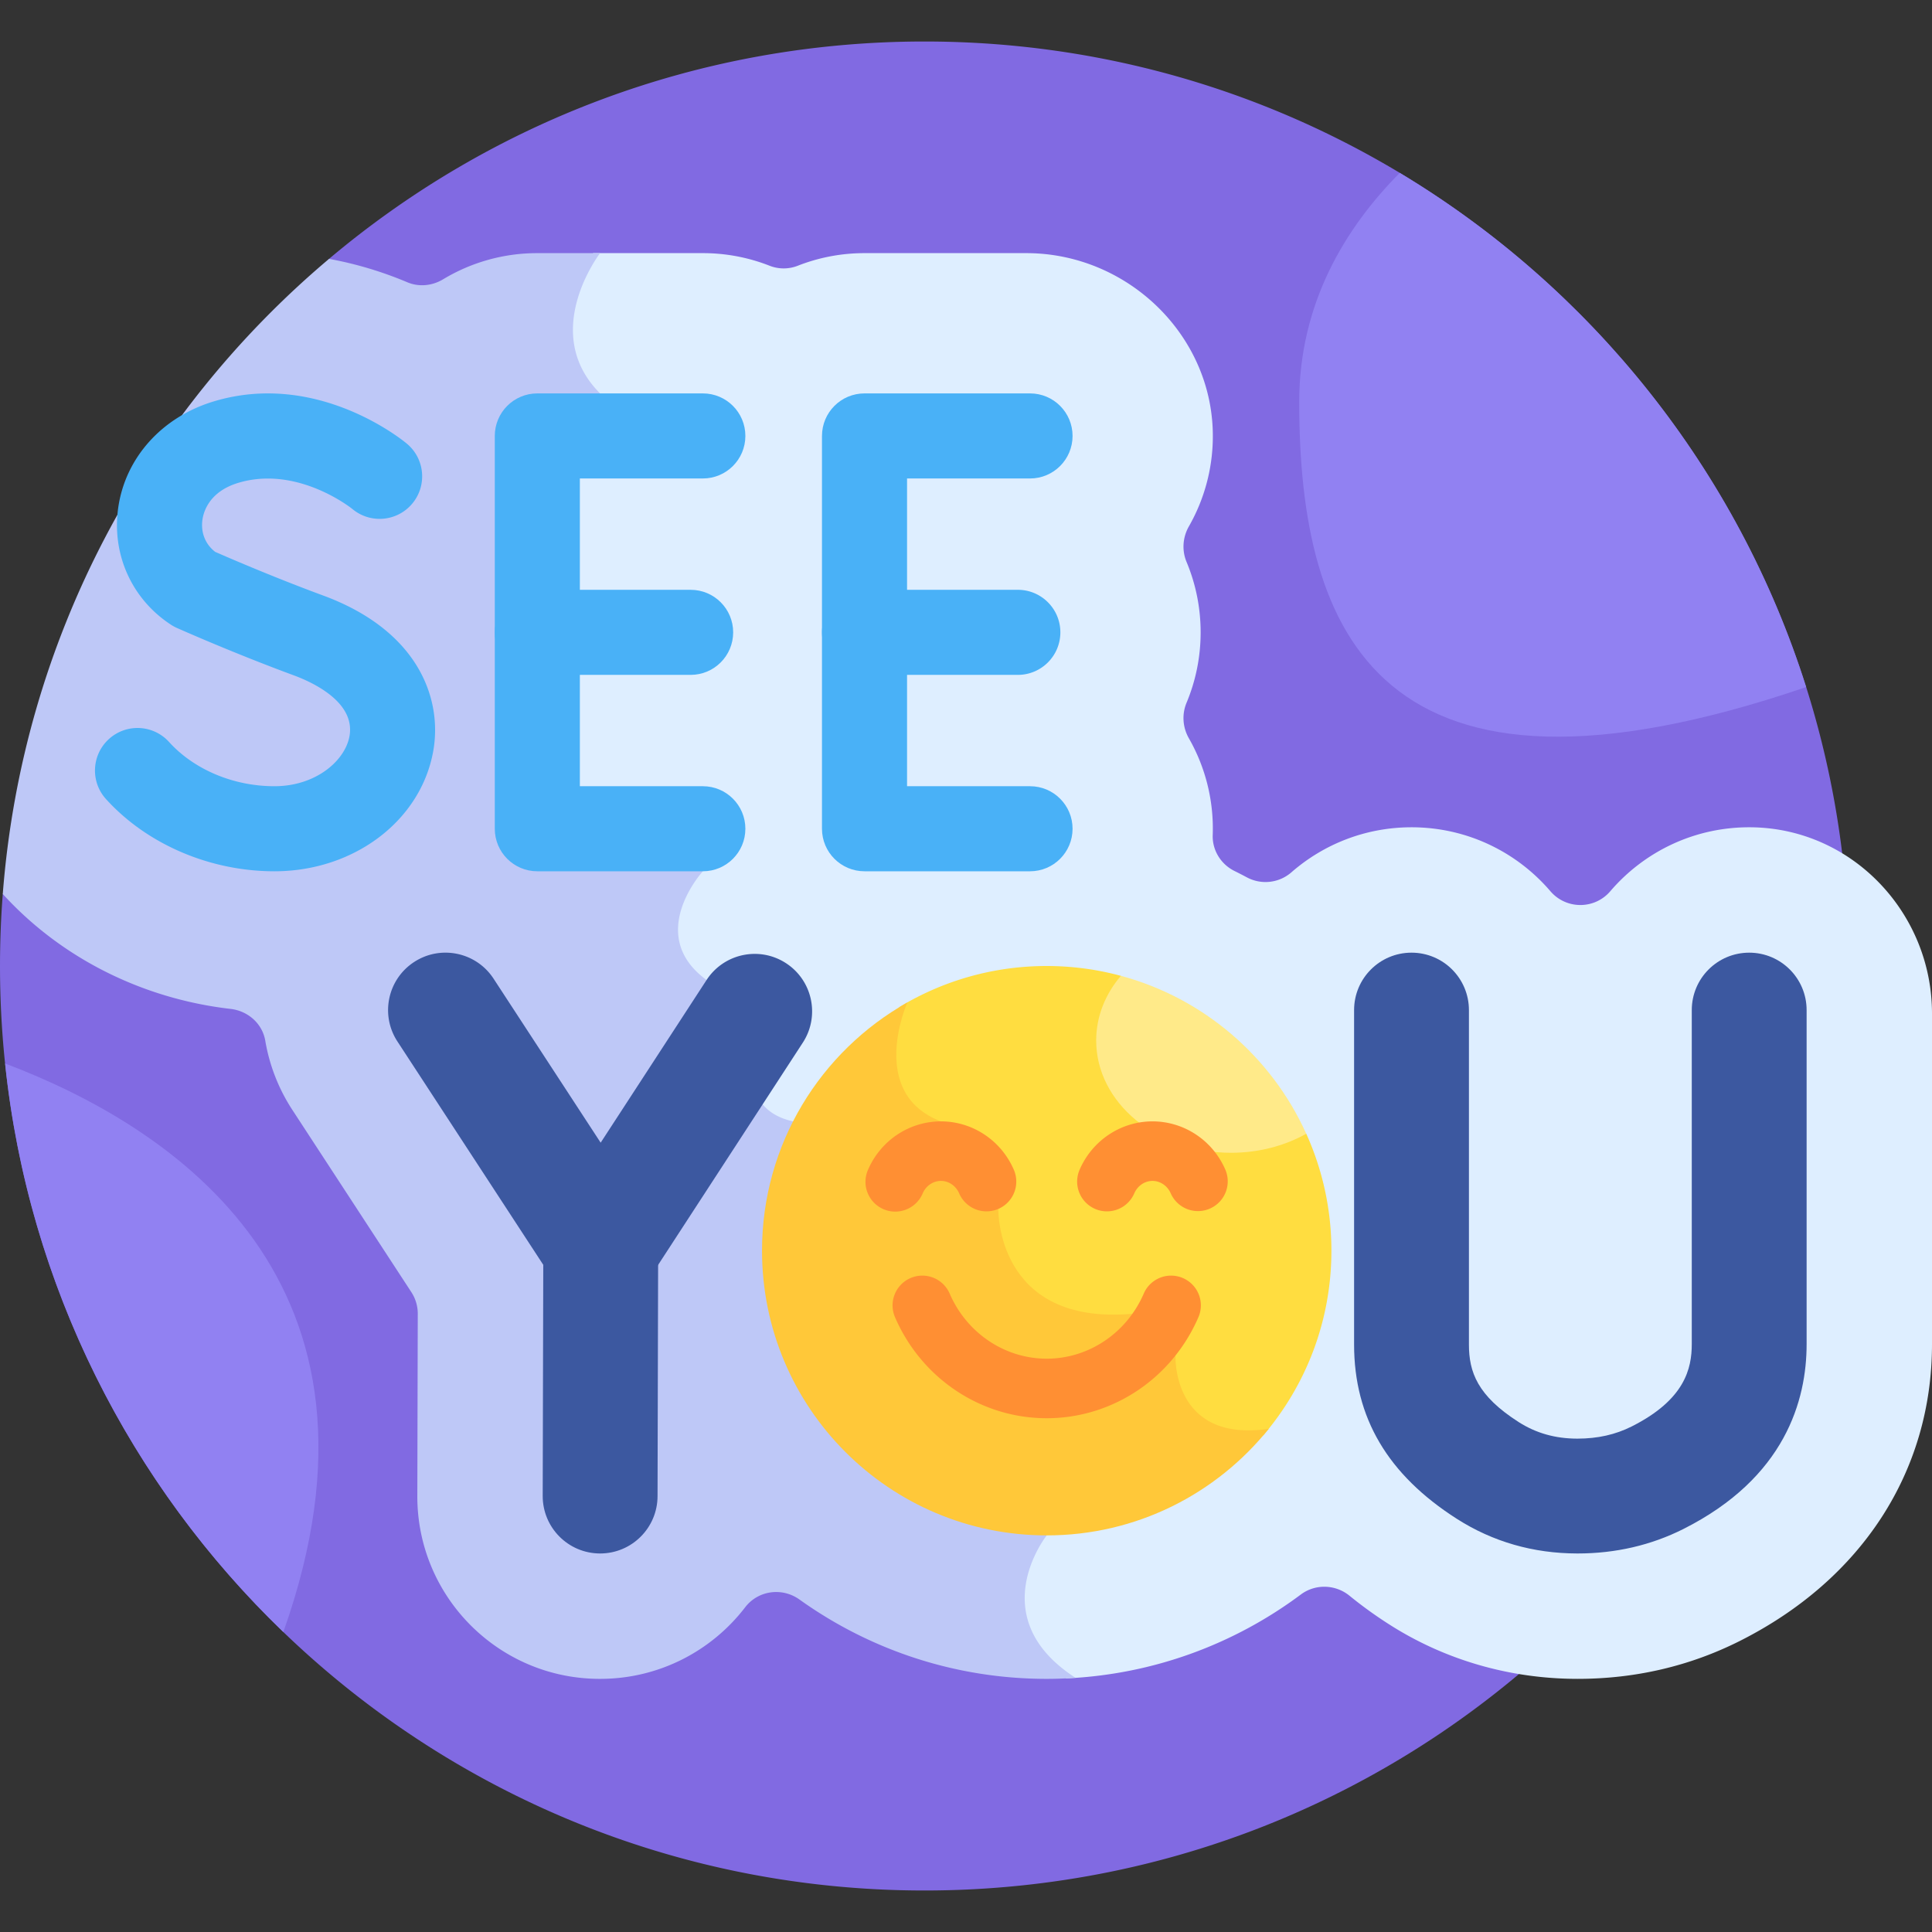 <svg xmlns="http://www.w3.org/2000/svg" width="512" height="512" style="enable-background:new 0 0 512 512" xml:space="preserve"><rect width="100%" height="100%" fill="#333333" stroke="none"/><path fill="#816ae2" d="M245.002 10.998c-60.123 0-115.176 21.669-157.807 57.607L.735 236.925A248.272 248.272 0 0 0 0 256c0 135.311 109.691 245.002 245.002 245.002S490.004 391.311 490.004 256 380.313 10.998 245.002 10.998z"/><path fill="#deeeff" d="M464.265 219.242c-15.015-.215-28.491 6.402-37.519 16.942-4.179 4.879-11.699 4.869-15.879-.009-8.885-10.369-22.076-16.938-36.802-16.938-12.179 0-23.303 4.499-31.813 11.922a10.447 10.447 0 0 1-11.809 1.354 112.966 112.966 0 0 0-3.285-1.69c-3.608-1.781-5.916-5.502-5.774-9.523a48.184 48.184 0 0 0-6.316-25.64c-1.653-2.896-1.9-6.359-.614-9.436 2.399-5.739 3.727-12.037 3.727-18.646s-1.328-12.905-3.726-18.644c-1.288-3.083-1.033-6.552.623-9.454a48.156 48.156 0 0 0 6.333-23.325c.343-26.988-22.436-49.071-49.426-49.071h-42.877a48.266 48.266 0 0 0-17.693 3.341 10.205 10.205 0 0 1-7.462 0 48.262 48.262 0 0 0-17.693-3.341h-29.073c-1.27 1.852-4.065 6.347-5.671 12.114-2.692 9.671-.736 18.39 5.655 25.289l-11.337 19.78v93.448l37.938 13.871c-2.212 2.957-6.213 9.39-5.503 16.472.499 4.984 3.224 9.311 8.097 12.86 7.272 5.298 8.586 12.515 9.856 19.494 1.415 7.774 2.878 15.813 13.609 18.225 14.457 3.249 52.043 78.335 65.826 108.082-1.769 2.514-6.936 10.868-5.284 20.607 1.134 6.685 5.242 12.549 12.203 17.463 23.229-1.056 44.651-9.161 62.165-22.232 3.847-2.871 9.182-2.703 12.899.334a111.36 111.36 0 0 0 10.547 7.614c14.717 9.403 31.922 14.386 49.756 14.41h.14c15.291 0 29.754-3.379 42.99-10.045C493.438 418.571 512 389.901 512 356.209v-87.618c0-26.63-21.107-48.968-47.735-49.349z"/><path fill="#bec8f7" d="M142.397 67.084a48.174 48.174 0 0 0-24.972 6.935c-2.871 1.732-6.379 2.091-9.469.788-6.389-2.694-13.373-4.862-20.762-6.202C38.432 109.71 5.928 169.488.734 236.925c15.505 17.007 37.045 27.758 60.386 30.449 4.588.529 8.414 3.887 9.184 8.441a48.18 48.18 0 0 0 7.196 18.354l31.513 48.262a10.45 10.45 0 0 1 1.7 5.739l-.118 48.26c-.065 26.76 21.609 48.487 48.369 48.487h.079c15.657 0 29.579-7.436 38.434-18.971 3.445-4.488 9.801-5.342 14.402-2.049 18.482 13.227 41.103 21.021 65.512 21.021 2.568 0 5.111-.108 7.637-.278-24.91-16.058-7.637-37.742-7.637-37.742s-48.724-105.562-67.231-109.721-6.493-25.507-22.912-37.468-.988-28.808-.988-28.808l-38.926-14.232v-92l11.698-20.409c-16.189-16.188 0-37.174 0-37.174h-16.635z"/><path fill="#49b1f7" d="M186.259 230.899h-43.862c-6.225 0-11.272-5.046-11.272-11.272V115.529c0-6.225 5.046-11.272 11.272-11.272h43.862c6.225 0 11.272 5.046 11.272 11.272s-5.046 11.272-11.272 11.272h-32.591v81.555h32.591c6.225 0 11.272 5.046 11.272 11.272s-5.046 11.271-11.272 11.271z"/><path fill="#49b1f7" d="M183.026 178.85h-40.628c-6.225 0-11.272-5.046-11.272-11.272 0-6.225 5.046-11.272 11.272-11.272h40.628c6.225 0 11.272 5.046 11.272 11.272-.001 6.225-5.047 11.272-11.272 11.272zm89.943 52.049h-43.863c-6.225 0-11.272-5.046-11.272-11.272V115.529c0-6.225 5.046-11.272 11.272-11.272h43.863c6.225 0 11.272 5.046 11.272 11.272s-5.046 11.272-11.272 11.272h-32.591v81.555h32.591c6.225 0 11.272 5.046 11.272 11.272s-5.046 11.271-11.272 11.271z"/><path fill="#49b1f7" d="M269.735 178.85h-40.628c-6.225 0-11.272-5.046-11.272-11.272 0-6.225 5.046-11.272 11.272-11.272h40.628c6.225 0 11.272 5.046 11.272 11.272-.001 6.225-5.047 11.272-11.272 11.272zM72.721 230.899c-17.088 0-33.771-7.153-44.628-19.134-4.18-4.613-3.829-11.741.784-15.921 4.612-4.179 11.74-3.83 15.921.784 6.655 7.344 17.093 11.728 27.923 11.728 10.972 0 18.733-6.747 19.898-13.27 1.613-9.033-9.785-14.276-14.76-16.111-16.091-5.935-30.375-12.294-30.975-12.561a11.316 11.316 0 0 1-1.564-.851c-10.402-6.782-15.762-18.679-13.986-31.047 1.899-13.227 11.598-24.01 25.313-28.141 27.543-8.298 50.257 10.429 51.21 11.23 4.765 4.006 5.381 11.116 1.375 15.881-3.992 4.749-11.067 5.378-15.831 1.417-.363-.292-14.645-11.644-30.252-6.943-7.641 2.302-9.189 7.592-9.5 9.76-.487 3.39.769 6.526 3.377 8.531 3.428 1.503 15.57 6.757 28.635 11.576 25.256 9.316 31.619 27.403 29.151 41.224-3.296 18.452-20.998 31.848-42.091 31.848z"/><path fill="#3c58a0" d="M159.2 345.9a15.217 15.217 0 0 1-12.741-6.897l-41.137-63.002c-4.594-7.037-2.615-16.466 4.422-21.06 7.037-4.595 16.466-2.615 21.06 4.422l28.377 43.46 28.067-43.116c4.585-7.043 14.011-9.035 21.054-4.451 7.043 4.585 9.035 14.011 4.451 21.054l-40.8 62.676a15.218 15.218 0 0 1-12.742 6.915l-.011-.001z"/><path fill="#3c58a0" d="M159.04 411.687h-.038c-8.404-.021-15.199-6.85-15.179-15.254l.161-65.787c.02-8.391 6.829-15.179 15.216-15.179h.038c8.404.021 15.199 6.85 15.179 15.254l-.161 65.787c-.02 8.391-6.83 15.179-15.216 15.179zm259.042 0h-.095c-11.661-.016-22.398-3.105-31.91-9.183-18.322-11.706-27.228-26.819-27.228-46.201v-88.621c0-8.404 6.812-15.217 15.217-15.217s15.217 6.813 15.217 15.217v88.621c0 7.284 2.241 13.567 13.18 20.556 4.617 2.95 9.709 4.388 15.567 4.396 5.378-.01 10.063-1.053 14.41-3.242 14.092-7.097 15.9-15.379 15.9-21.803v-88.527c0-8.404 6.812-15.217 15.217-15.217s15.217 6.813 15.217 15.217v88.527c0 14.846-5.663 35.396-32.644 48.984-8.56 4.308-17.995 6.493-28.048 6.493z"/><path fill="#ffdd40" d="m346.174 300.453-49.129-41.851A75.513 75.513 0 0 0 277.39 256c-14.278 0-27.629 3.969-39.013 10.86-1.407 3.911-4.084 13.336-.752 21.378 1.982 4.782 5.749 8.26 11.197 10.338 18.062 6.889 14.459 20.805 14.299 21.389l-.056.373c-.012.529-.192 13.057 9.042 21.718 6.39 5.992 15.614 8.569 27.431 7.661l10.474 10.127c.024 2.421.573 10.466 6.5 15.845 4.335 3.934 10.49 5.498 18.312 4.658 11.225-13.171 18.015-30.237 18.015-48.899a75.16 75.16 0 0 0-6.665-30.995z"/><path fill="#ffea89" d="M326.25 305.5c7.377 0 14.231-1.86 19.924-5.047-9.2-20.384-27.179-35.943-49.129-41.851-4.118 4.847-6.545 10.76-6.545 17.148 0 16.43 16.006 29.75 35.75 29.75z"/><path fill="#ffc839" d="m311.52 359.215-11.427-11.048c-36.241 3.167-35.528-27.794-35.528-27.794s4.435-15.706-15.208-23.199c-19.461-7.423-9.093-31.073-8.899-31.51-22.982 12.93-38.515 37.537-38.515 65.784 0 41.669 33.779 75.448 75.448 75.448 23.795 0 45.005-11.027 58.833-28.237-25.805 3.739-24.704-19.444-24.704-19.444z"/><path fill="#ff8f33" d="M261.437 321.022a7.891 7.891 0 0 1-7.246-4.761c-.868-2.009-2.766-3.307-4.834-3.307-2.069 0-3.967 1.298-4.835 3.307A7.89 7.89 0 1 1 230.038 310c3.368-7.791 10.951-12.825 19.32-12.825 8.368 0 15.951 5.034 19.319 12.825a7.89 7.89 0 0 1-7.24 11.022zm31.906 0a7.89 7.89 0 0 1-7.239-11.021c3.368-7.792 10.951-12.826 19.32-12.826 8.368 0 15.951 5.034 19.32 12.825a7.89 7.89 0 0 1-14.484 6.261c-.868-2.009-2.766-3.307-4.835-3.307s-3.966 1.298-4.834 3.306a7.893 7.893 0 0 1-7.248 4.762zm-15.953 54.824c-17.392 0-33.173-10.509-40.203-26.774a7.89 7.89 0 0 1 4.112-10.373 7.89 7.89 0 0 1 10.373 4.112c4.531 10.482 14.626 17.255 25.718 17.255s21.188-6.773 25.718-17.255a7.89 7.89 0 0 1 14.485 6.261c-7.03 16.265-22.81 26.774-40.203 26.774z"/><path d="M370.948 45.819c-14.583 14.704-26.643 34.715-26.643 60.706 0 61.196 20.946 114.222 134.341 75.558-18.17-57.483-56.962-105.796-107.698-136.264zM1.355 281.838c6.181 58.965 33.276 111.697 73.734 150.656 32.98-92.802-28.934-133.715-73.734-150.656z" fill="#9181f2"/></svg>